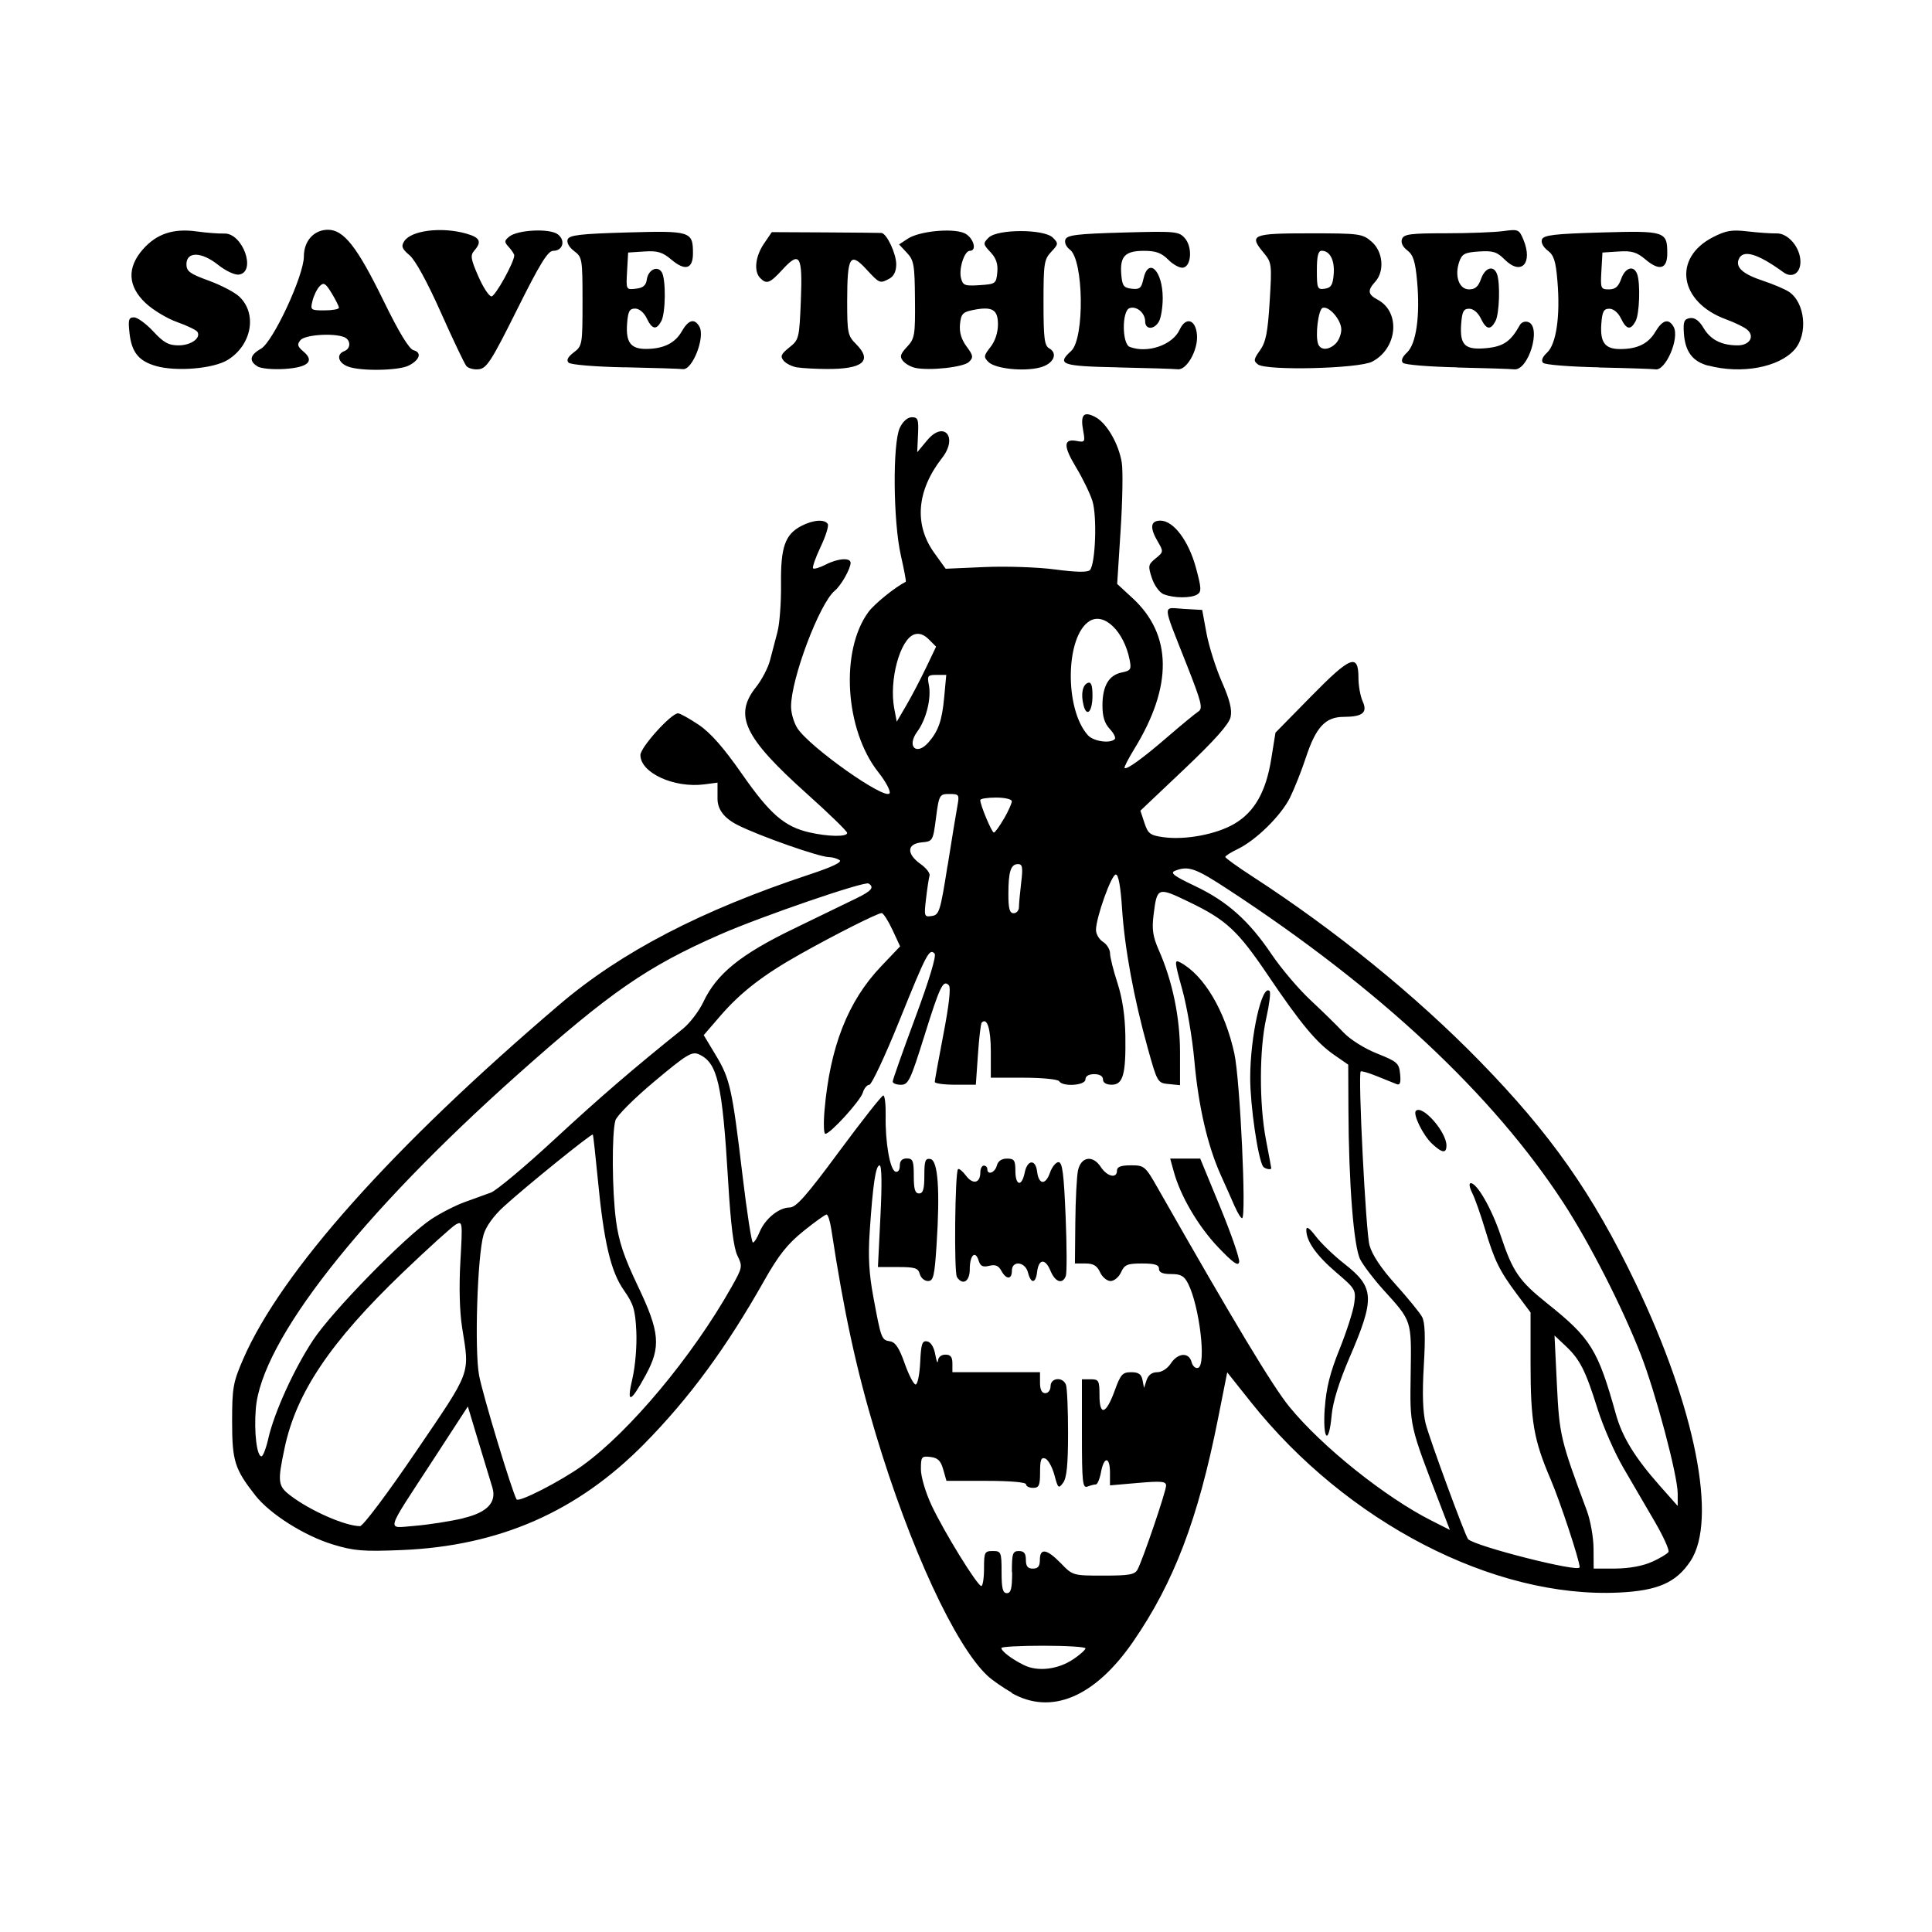 <svg width="1500" height="1500" viewBox="0 0 1500 1500" xmlns="http://www.w3.org/2000/svg">
  <!-- Original SVG transformiert und zentriert -->
  <svg x="100.0" y="178.393" width="1300" height="1143.215" viewBox="0 0 253.64 223.05">
    /2000/svg" viewBox="0 0 253.64 223.05">
  <path id="path5323" d="M133.77,221.61c-1.31-.75-2.95-1.88-3.64-2.52-4.91-4.52-11.81-19.44-17-36.73-2.93-9.76-4.79-18.32-6.71-30.93-.19-1.24-.51-2.26-.72-2.26s-1.79,1.13-3.51,2.52c-2.43,1.96-3.77,3.65-5.98,7.57-5.71,10.1-11.27,17.68-18.08,24.6-10.15,10.33-22.01,15.53-36.81,16.14-5.83.24-7.2.13-10.42-.85-4.3-1.31-9.5-4.6-11.71-7.4-3.16-4.02-3.54-5.24-3.54-11.25,0-5.09.15-5.91,1.68-9.44,5.77-13.27,22.61-32.14,47.94-53.72,9.33-7.95,21.45-14.25,37.88-19.69,3.45-1.14,4.98-1.88,4.51-2.17-.38-.24-1.1-.45-1.6-.45-1.47-.01-10.55-3.2-13.83-4.86q-3.05-1.54-3.05-3.98v-2.44l-1.99.26c-4.58.6-9.69-1.74-9.69-4.44,0-1.17,4.65-6.32,5.7-6.32.3,0,1.7.78,3.12,1.73,1.8,1.21,3.77,3.45,6.56,7.45,4.24,6.08,6.43,7.98,10.18,8.85,2.87.66,5.76.71,5.76.09,0-.26-2.76-2.94-6.14-5.97-9.49-8.51-11.07-11.84-7.67-16.12.88-1.1,1.83-2.93,2.12-4.05s.8-3.07,1.13-4.31c.33-1.24.57-4.48.54-7.21-.07-5.62.6-7.56,3.09-8.85,1.78-.92,3.52-1.05,3.99-.29.18.28-.31,1.85-1.09,3.48-.77,1.63-1.28,3.09-1.13,3.24.15.15,1-.11,1.89-.56,1.85-.96,3.79-1.1,3.79-.28,0,.89-1.44,3.44-2.4,4.23-2.32,1.92-6.63,13.36-6.62,17.55,0,1,.44,2.48.96,3.28,1.92,2.92,13.29,10.94,13.96,9.86.2-.32-.56-1.76-1.7-3.2-5.08-6.42-5.81-18.43-1.49-24.28.91-1.23,3.97-3.71,5.65-4.57.08-.04-.26-1.84-.75-4-1.17-5.14-1.26-17.02-.15-19.33.47-.98,1.17-1.59,1.82-1.59.93,0,1.04.32.93,2.65l-.12,2.65,1.51-1.81c2.54-3.05,4.72-.48,2.26,2.67-3.85,4.93-4.28,10.08-1.2,14.37l1.74,2.42,5.93-.26c3.26-.14,8.06.02,10.66.37,3.16.42,4.9.45,5.25.1.85-.85,1.12-8.15.39-10.47-.36-1.14-1.47-3.44-2.49-5.12-1.96-3.25-1.91-4.37.15-3.97,1.19.23,1.25.12.95-1.51-.46-2.45.04-3.05,1.8-2.14,1.74.9,3.58,4.06,4.04,6.95.19,1.17.11,5.77-.18,10.24l-.52,8.11,2.33,2.15c6.02,5.55,6.11,13.35.25,22.87-.9,1.47-1.56,2.76-1.46,2.86.31.31,2.77-1.47,6.64-4.82,2.03-1.75,4.06-3.42,4.52-3.72.74-.47.53-1.33-1.77-7.17-3.75-9.52-3.7-8.58-.43-8.39l2.8.16.65,3.53c.36,1.94,1.4,5.24,2.32,7.34,1.21,2.76,1.58,4.23,1.33,5.36-.24,1.07-2.4,3.51-7,7.87l-6.66,6.31.61,1.85c.55,1.65.86,1.89,2.92,2.17,3.29.45,7.99-.44,10.7-2.03,3.05-1.79,4.79-4.84,5.59-9.83l.64-3.98,5.42-5.52c5.98-6.09,7.15-6.54,7.15-2.75,0,1.16.29,2.74.63,3.51.79,1.73.02,2.36-2.91,2.37-2.73.01-4.18,1.58-5.68,6.15-.67,2.03-1.76,4.77-2.42,6.1-1.37,2.74-5.17,6.46-7.93,7.78-1.02.49-1.86,1.02-1.86,1.19,0,.16,1.85,1.49,4.1,2.95,12.51,8.11,24.74,18.04,34.41,27.95,10.79,11.05,17.13,20.08,23.63,33.64,9.06,18.88,12.43,35.92,8.33,42.11-2.17,3.28-4.95,4.5-10.87,4.78-18.96.89-41.26-10.66-55.74-28.87l-3.57-4.49-1.4,7.05c-3.02,15.19-6.67,24.78-12.87,33.77-5.79,8.39-12.39,11.17-18.42,7.74h0ZM143.09,216.53c1-.68,1.82-1.42,1.83-1.64,0-.22-2.86-.4-6.37-.4s-6.37.15-6.37.34c0,.5,1.62,1.72,3.45,2.61,2.09,1.02,5.18.64,7.46-.92h0ZM133.77,203.34c0-2.83.12-3.19,1.06-3.19.78,0,1.06.35,1.06,1.33s.28,1.33,1.06,1.33,1.06-.35,1.06-1.33c0-1.84,1.06-1.66,3.19.53,1.79,1.85,1.83,1.86,6.46,1.86,3.89,0,4.74-.15,5.15-.93.8-1.5,4.32-11.84,4.32-12.7,0-.65-.69-.72-4.25-.41l-4.25.37v-1.93c0-2.46-.91-2.5-1.36-.07-.19,1.02-.54,1.86-.78,1.86s-.81.15-1.27.32c-.74.29-.84-.63-.84-7.96v-8.29h1.33c1.22,0,1.33.19,1.33,2.43,0,3.21,1.01,2.89,2.32-.75.88-2.42,1.17-2.75,2.48-2.75,1.12,0,1.55.3,1.72,1.19l.23,1.19.39-1.19c.26-.77.82-1.19,1.6-1.19.7,0,1.57-.56,2.07-1.33,1.06-1.62,2.74-1.74,3.14-.21.16.62.6,1.01.99.88,1.27-.43.21-9.34-1.51-12.75-.59-1.17-1.1-1.46-2.58-1.46-1.29,0-1.84-.24-1.84-.8,0-.6-.64-.8-2.57-.8-2.23,0-2.65.18-3.17,1.33-.33.73-1.05,1.33-1.59,1.33s-1.26-.6-1.59-1.33c-.45-.99-1.01-1.33-2.21-1.33h-1.6l.06-6.24c.03-3.43.22-6.96.4-7.83.45-2.12,2.24-2.41,3.45-.56.97,1.48,2.46,1.82,2.46.56,0-.57.59-.8,2.11-.8,2.05,0,2.17.11,4.11,3.52,11.6,20.38,17.36,29.95,19.89,33.05,4.91,6.02,14.49,13.69,21.53,17.25l2.79,1.41-1.38-3.59c-4.79-12.45-4.68-11.98-4.56-20.01.12-8.28.22-7.96-4.15-12.79-1.43-1.58-3-3.64-3.49-4.58-.99-1.92-1.75-11.54-1.79-22.81l-.03-6.7-2.15-1.49c-2.67-1.85-5.07-4.74-10-12.04-4.58-6.78-6.31-8.39-11.93-11.1-4.81-2.32-4.88-2.3-5.41,1.98-.27,2.16-.1,3.27.8,5.31,2.07,4.68,3.21,10.19,3.21,15.47v4.98l-1.71-.17c-1.69-.16-1.73-.24-3.19-5.48-2.1-7.54-3.49-15.11-3.88-21.1-.22-3.38-.55-5.17-.95-5.16-.67.01-3,6.55-3,8.4,0,.62.48,1.43,1.06,1.8.58.36,1.06,1.14,1.07,1.73,0,.59.51,2.62,1.13,4.52.74,2.29,1.14,4.97,1.19,7.96.09,5.87-.35,7.43-2.07,7.43-.82,0-1.32-.3-1.32-.8s-.5-.8-1.33-.8-1.33.3-1.33.8c0,.92-3.44,1.15-3.98.27-.18-.29-2.57-.53-5.34-.53h-5.01v-3.95c0-3.46-.56-5.23-1.38-4.4-.14.14-.4,2.31-.57,4.83l-.32,4.58h-3.11c-1.71,0-3.11-.19-3.11-.42s.59-3.51,1.32-7.28c.86-4.49,1.14-7.04.8-7.38-.86-.86-1.33.11-3.73,7.79-2.08,6.64-2.39,7.3-3.52,7.3-.68,0-1.24-.22-1.24-.49s1.54-4.63,3.42-9.69c2.12-5.72,3.23-9.39,2.92-9.7-.8-.82-1.21-.03-5.34,10.19-2.15,5.33-4.2,9.69-4.54,9.69-.35,0-.79.54-.99,1.19-.37,1.24-4.92,6.24-5.68,6.24-.24,0-.29-1.61-.12-3.58.84-9.62,3.53-16.48,8.53-21.75l2.92-3.07-1.17-2.52c-.65-1.39-1.38-2.52-1.63-2.52-.6,0-7.07,3.26-12.37,6.24-5.57,3.13-8.99,5.77-12.07,9.34l-2.51,2.91,1.81,3.01c2.17,3.61,2.49,5.01,4.06,18.19.67,5.62,1.38,10.22,1.58,10.22s.66-.72,1.02-1.61c.83-1.99,2.92-3.7,4.55-3.7.97,0,2.55-1.79,7.49-8.48,3.45-4.66,6.46-8.49,6.69-8.49.23,0,.39,1.36.36,3.04-.08,4.02.65,8.22,1.48,8.5.39.13.66-.24.66-.89,0-.75.34-1.11,1.06-1.11.92,0,1.06.35,1.06,2.65,0,2.01.19,2.65.8,2.65s.8-.65.8-2.69c0-2.28.14-2.67.93-2.52,1.14.22,1.46,4.76.92,13.04-.31,4.74-.48,5.44-1.31,5.44-.52,0-1.07-.48-1.23-1.06-.24-.91-.72-1.06-3.31-1.06h-3.03l.38-7.7c.25-4.91.2-7.7-.13-7.7-.59,0-1.02,2.87-1.5,10.09-.25,3.68-.1,6.34.55,9.82,1.18,6.37,1.24,6.54,2.52,6.74.82.12,1.4.99,2.23,3.35.62,1.75,1.36,3.19,1.66,3.19s.6-1.51.69-3.35c.13-2.82.3-3.32,1.06-3.18.56.11,1.03.88,1.23,2.02.18,1.02.36,1.43.4.92.04-.55.5-.93,1.13-.93.78,0,1.06.35,1.06,1.33v1.33h13.27v1.59c0,1.06.27,1.59.8,1.59.44,0,.8-.47.8-1.06,0-1.29,1.85-1.47,2.33-.22.18.46.32,3.76.32,7.33,0,4.73-.2,6.77-.74,7.51-.7.95-.78.88-1.33-1.17-.32-1.2-.95-2.32-1.38-2.49-.63-.24-.79.19-.79,2.07,0,2.02-.16,2.37-1.06,2.37-.58,0-1.06-.24-1.06-.53,0-.32-2.36-.53-6.03-.53h-6.03l-.49-1.73c-.38-1.33-.82-1.76-1.94-1.89-1.35-.16-1.44-.03-1.44,1.86,0,1.15.7,3.51,1.62,5.48,1.9,4.04,6.94,12.21,7.53,12.21.22,0,.41-1.19.41-2.65,0-2.48.09-2.65,1.33-2.65s1.33.14,1.33,3.19c0,2.48.18,3.19.8,3.19s.8-.71.8-3.19h0ZM181.17,178.52c.21-3.04.79-5.37,2.21-8.89,1.06-2.63,2.07-5.75,2.24-6.94.29-2.1.22-2.24-2.71-4.74-3.03-2.59-4.54-4.73-4.54-6.44,0-.63.46-.31,1.46.99.8,1.05,2.73,2.9,4.27,4.11,4.62,3.61,4.71,5.2.78,14.32-1.54,3.58-2.49,6.64-2.67,8.63-.43,4.74-1.38,3.8-1.05-1.04h0ZM125.44,158.61c-.45-.69-.29-15.85.17-16.31.15-.15.69.3,1.22,1,1.04,1.38,2.16,1.12,2.16-.51,0-.57.24-1.03.53-1.03s.53.24.53.53c0,.97,1.16.55,1.44-.53.18-.69.72-1.06,1.54-1.06,1.09,0,1.27.25,1.27,1.86,0,2.27.97,2.46,1.41.27.4-1.98,1.65-2.09,1.88-.17.24,2,1.27,2.11,1.94.2.31-.89.9-1.62,1.3-1.62.59,0,.81,1.7,1.08,8.21.19,4.52.2,8.58.03,9.03-.51,1.32-1.61.94-2.33-.8-.79-1.9-1.78-1.81-2.02.19-.21,1.79-.94,1.83-1.38.09-.42-1.66-2.44-1.88-2.44-.27,0,1.37-.86,1.36-1.6,0-.42-.78-.91-.98-1.83-.75-.97.24-1.34.06-1.61-.8-.51-1.62-1.34-.81-1.34,1.32,0,1.88-1.08,2.52-1.96,1.16h0ZM165.02,154.13c-3.01-3.16-5.71-7.74-6.72-11.44l-.55-1.99h4.55l3.04,7.38c1.67,4.06,2.96,7.79,2.86,8.29-.14.68-.93.12-3.18-2.24h0ZM167.55,148c-.41-.95-1.37-3.11-2.13-4.79-2.01-4.46-3.39-10.42-4.01-17.37-.3-3.36-1.12-8.19-1.83-10.74-1.2-4.35-1.22-4.6-.28-4.1,3.56,1.91,6.75,7.28,8.17,13.78.87,3.99,1.85,24.95,1.17,24.95-.18,0-.67-.78-1.08-1.73ZM171.81,141.89c-.78-1.26-1.94-9.26-1.94-13.41,0-6.32,1.79-14.31,2.94-13.16.19.19-.04,2.02-.5,4.07-1.07,4.69-1.09,13.04-.05,18.47.44,2.29.8,4.22.8,4.29,0,.32-1.02.1-1.25-.27h0ZM219.78,202.61c0-1.01-2.96-9.97-4.41-13.35-2.55-5.95-3.03-8.72-3.03-17.55v-7.7l-2.06-2.76c-2.67-3.58-3.41-5.1-4.86-9.93-.66-2.19-1.52-4.64-1.93-5.44-.41-.82-.51-1.46-.21-1.46.96,0,3.19,3.9,4.54,7.95,1.82,5.47,2.79,6.87,7.06,10.28,6.6,5.27,7.66,6.99,10.4,16.81.96,3.43,2.86,6.52,6.62,10.78l2.73,3.08v-1.87c0-2.73-3.33-15.25-5.59-21.06-2.83-7.25-7.75-16.89-11.75-23.03-10.69-16.39-27.82-32.4-50.69-47.38-5.03-3.3-6.09-3.67-8.11-2.88-.81.32-.2.78,3.02,2.31,4.88,2.32,8.17,5.25,11.62,10.37,1.43,2.12,4.07,5.23,5.86,6.9s4.05,3.88,5.01,4.91c1.01,1.07,3.17,2.43,5.08,3.19,3.08,1.23,3.34,1.46,3.5,3.12.13,1.32-.01,1.72-.53,1.52-.39-.15-1.73-.69-2.98-1.2-1.25-.51-2.36-.83-2.46-.72-.43.47.77,24.29,1.33,26.32.4,1.46,1.76,3.51,3.98,5.97,1.85,2.06,3.65,4.26,3.99,4.9.44.82.52,3,.26,7.36-.25,4.23-.16,7.02.28,8.8.56,2.25,6.01,17.07,6.43,17.5,1.09,1.09,16.87,5.09,16.87,4.27h0ZM197.41,138.44c-1.36-1.26-2.93-4.48-2.44-4.97.97-.97,4.62,3.16,4.63,5.24,0,1.25-.65,1.17-2.19-.27h0ZM230.73,201.79c1.21-.55,2.33-1.22,2.5-1.5.17-.28-.76-2.33-2.06-4.57s-3.45-5.92-4.77-8.18c-1.32-2.26-3.08-6.28-3.91-8.92-1.84-5.87-2.66-7.48-4.83-9.53l-1.69-1.59.36,7.43c.37,7.66.55,8.39,4.54,19.11.54,1.46,1,4.03,1.01,5.71l.02,3.05h3.32c2.09-.02,4.13-.39,5.51-1.02h0ZM43.51,185.07c8.47-12.46,8.13-11.55,6.98-18.78-.38-2.42-.48-6.18-.26-10.02.34-5.96.32-6.13-.67-5.6-.56.3-4.18,3.58-8.04,7.27-10.96,10.51-16.13,18.18-17.91,26.56-1.11,5.23-1.04,5.79.92,7.28,3.01,2.28,8.2,4.56,10.49,4.6.45,0,4.16-4.93,8.49-11.31h0ZM50.68,195.16q5.42-1.27,4.39-4.65c-.48-1.55-1.51-4.95-2.29-7.54l-1.42-4.72-5.23,8.04c-7.46,11.45-7.16,10.37-2.81,10.04,2-.16,5.32-.67,7.36-1.15h0ZM68.72,187.2c7.11-5.1,16.67-16.55,22.57-27.03,1.68-2.98,1.71-3.14.9-4.78-.57-1.17-1.01-4.65-1.4-11.25-.88-14.82-1.6-17.95-4.42-19.23-1.06-.48-1.83-.02-6.75,4.1-3.07,2.57-5.71,5.21-5.91,5.91-.56,2.01-.51,10.63.09,15.16.42,3.18,1.2,5.5,3.32,9.94,3.32,6.96,3.52,9.19,1.18,13.48-2.33,4.27-2.93,4.43-2.01.51.44-1.89.69-4.97.59-7.14-.16-3.27-.43-4.16-1.88-6.22-1.99-2.83-3.04-7.27-3.96-16.88-.35-3.6-.68-6.62-.75-6.71-.16-.22-10.16,7.87-13.5,10.92-1.53,1.39-2.69,3.01-3.05,4.25-.94,3.21-1.39,17.42-.68,21.3.53,2.88,5,17.65,5.68,18.79.31.52,6.68-2.74,9.99-5.12h0ZM21.13,183.1c.93-4.02,3.91-10.56,6.8-14.93,2.88-4.36,14.01-15.73,17.9-18.3,1.42-.94,3.69-2.09,5.04-2.58,1.35-.48,3.15-1.13,3.98-1.44s5.14-3.91,9.56-8c7-6.47,11.8-10.61,19.51-16.8,1.05-.85,2.44-2.66,3.09-4.03,2.02-4.3,5.62-7.23,13.73-11.15,4.01-1.94,8.3-4.02,9.54-4.63,2.25-1.1,2.69-1.64,1.78-2.21-.62-.38-16.25,4.98-22.53,7.74-11.02,4.84-16.61,8.71-30.61,21.18-23.91,21.31-38.86,40.38-39.68,50.63-.29,3.57.15,7.22.86,7.22.23,0,.7-1.22,1.04-2.72ZM124.03,96.36c.65-4.09,1.32-8.21,1.5-9.16.3-1.63.23-1.73-1.23-1.73s-1.57.08-2.02,3.58c-.46,3.55-.48,3.59-2.19,3.75-2.24.22-2.31,1.73-.16,3.27.86.61,1.48,1.41,1.37,1.76-.11.35-.35,1.92-.53,3.47-.32,2.72-.28,2.82.87,2.65,1.12-.16,1.29-.7,2.38-7.61h0ZM134.84,102.6c0-.51.16-2.18.34-3.72.28-2.3.19-2.79-.48-2.79-1.1,0-1.46,1.13-1.46,4.56,0,2.2.19,2.88.8,2.88.44,0,.8-.42.8-.93ZM132.57,89.22c.66-1.15,1.19-2.34,1.19-2.65s-1.07-.56-2.39-.56-2.39.17-2.39.38c0,.76,1.75,4.93,2.06,4.92.18,0,.86-.95,1.52-2.1h0ZM121.14,77.65c1.49-1.71,2.05-3.3,2.37-6.77l.32-3.45h-1.47c-1.33,0-1.44.14-1.17,1.49.41,2.03-.39,5.26-1.75,7.1-1.66,2.25-.13,3.72,1.7,1.63h0ZM149.35,77.16c.2-.2-.14-.89-.75-1.54-.79-.84-1.11-1.88-1.11-3.56,0-2.95.96-4.6,2.93-5,1.36-.28,1.48-.47,1.18-1.95-.86-4.29-3.85-7.18-6.04-5.85-3.69,2.24-3.86,13.34-.27,17.31.84.93,3.36,1.3,4.06.59h0ZM144.62,72c-.43-1.7-.14-3.1.7-3.38.46-.15.66.44.66,1.92,0,2.46-.87,3.4-1.36,1.47ZM120.77,66.34l1.52-3.19-1.1-1.1c-.74-.74-1.46-.99-2.18-.76-2.17.69-3.87,6.92-3.06,11.23l.38,2,1.46-2.5c.8-1.37,2.14-3.93,2.98-5.69ZM156.78,55.22c-.65-.26-1.42-1.32-1.8-2.45-.61-1.85-.57-2.06.57-2.99,1.19-.96,1.2-1.05.34-2.51-1.27-2.15-1.14-3.21.38-3.21,1.98,0,4.27,3.04,5.38,7.14.83,3.05.86,3.64.21,4.04-.94.59-3.57.58-5.08-.03h0ZM4.13,20.64C1.52,19.9.43,18.57.11,15.68c-.23-2.06-.13-2.41.68-2.41.52,0,1.83.96,2.91,2.12,1.58,1.71,2.33,2.12,3.84,2.12,1.88,0,3.43-1.11,2.85-2.05-.17-.27-1.55-.94-3.08-1.48-1.52-.54-3.67-1.84-4.78-2.89C-.16,8.55-.3,5.74,2.13,2.97,4.2.61,6.75-.24,10.27.25c1.49.21,3.37.35,4.18.32,2.81-.11,4.93,5.84,2.22,6.22-.61.09-2.01-.57-3.16-1.49-2.52-2-4.78-2.03-4.78-.07,0,1.06.53,1.44,3.36,2.47,1.85.67,3.94,1.76,4.64,2.42,2.76,2.59,1.9,7.34-1.74,9.59-2.15,1.33-7.75,1.81-10.87.93h0ZM19.49,20.69c-1.33-.82-1.15-1.72.53-2.67,1.83-1.04,6.5-11.08,6.5-13.98,0-2.35,1.53-4.04,3.65-4.04,2.39,0,4.42,2.58,8.37,10.66,2.39,4.9,3.92,7.41,4.6,7.59,1.29.34.93,1.47-.73,2.32-1.54.78-7.3.88-9.21.15-1.5-.57-1.81-1.85-.57-2.33,1.05-.4,1.02-1.73-.04-2.14-1.67-.64-5.92-.34-6.59.47-.54.65-.45.96.46,1.73,1.75,1.46.68,2.42-2.95,2.64-1.7.1-3.51-.07-4.02-.39h0ZM31.83,11.81c0-.22-.5-1.21-1.1-2.2-.93-1.53-1.21-1.69-1.82-1.06-.4.41-.88,1.4-1.08,2.2-.35,1.41-.29,1.46,1.82,1.46,1.2,0,2.18-.18,2.18-.4ZM51.11,20.6c-.3-.38-2.04-4.04-3.86-8.12-2.01-4.52-3.86-7.9-4.72-8.62-1.14-.96-1.3-1.36-.82-2.11,1.04-1.65,5.63-2.23,9.37-1.18,2.12.59,2.44,1.24,1.26,2.58-.63.72-.55,1.26.6,3.89.73,1.68,1.63,3.05,2,3.05.57,0,3.45-5.19,3.45-6.21,0-.19-.36-.74-.81-1.24-.73-.8-.72-.97.03-1.59C58.86,0,63.74-.24,64.97.68c1.23.92.8,2.51-.69,2.51-.8,0-2.01,1.96-5.46,8.89-3.88,7.79-4.6,8.91-5.8,9.05-.76.09-1.62-.15-1.92-.53h0ZM75.11,20.84c-4.5-.09-8.19-.4-8.49-.71-.37-.37-.12-.86.78-1.55,1.29-.98,1.33-1.18,1.33-7.7s-.05-6.73-1.28-7.66c-.76-.58-1.15-1.29-.97-1.76.25-.65,1.9-.85,8.98-1.05,9.66-.28,10-.17,10,3.16,0,2.37-1.17,2.72-3.25.97-1.37-1.16-2.11-1.38-4.12-1.25l-2.45.16-.16,2.83c-.16,2.81-.16,2.82,1.33,2.65,1.09-.12,1.54-.5,1.66-1.4.21-1.47,1.6-2.15,2.26-1.11.65,1.03.6,6.16-.06,7.41-.76,1.41-1.39,1.29-2.22-.43-.42-.87-1.13-1.46-1.75-1.46-.86,0-1.08.41-1.22,2.3-.2,2.81.55,3.81,2.85,3.81,2.64,0,4.42-.87,5.43-2.65,1.02-1.79,1.94-2.03,2.68-.72.9,1.61-1.07,6.63-2.52,6.43-.46-.06-4.42-.19-8.79-.28h0ZM101.29,20.86c-.78-.12-1.72-.58-2.09-1.02-.55-.67-.41-1,.85-2.01,1.47-1.17,1.52-1.39,1.75-7.06.28-6.89-.14-7.62-2.79-4.73-1.9,2.07-2.39,2.26-3.36,1.28-1-1-.75-3.29.56-5.21l1.19-1.75,8.1.04c4.45.03,8.28.06,8.51.08.8.07,2.24,3.13,2.24,4.75,0,1.06-.36,1.81-1.03,2.17-1.45.78-1.48.77-3.52-1.44-2.44-2.64-2.87-1.92-2.88,4.8,0,4.87.08,5.29,1.35,6.56,2.55,2.55,1.02,3.82-4.54,3.77-1.61-.01-3.56-.12-4.34-.24h0ZM119.07,20.9c-.64-.14-1.45-.61-1.8-1.04-.52-.63-.41-1.03.61-2.12,1.17-1.25,1.26-1.73,1.21-7.17-.04-5.27-.16-5.96-1.23-7.09l-1.18-1.26,1.34-.88c1.7-1.11,6.55-1.61,8.45-.87,1.41.55,2.14,2.72.92,2.72-.81,0-1.68,2.7-1.33,4.12.28,1.12.57,1.23,2.82,1.08,2.42-.16,2.51-.22,2.68-1.94.12-1.28-.17-2.14-1.03-3.06-1.14-1.21-1.15-1.33-.28-2.2,1.32-1.32,8.41-1.32,9.72,0,.87.87.86.98-.25,2.16-1.07,1.14-1.16,1.78-1.16,7.68,0,5.36.14,6.52.85,6.92,1.41.79.66,2.38-1.38,2.91-2.49.65-6.78.19-7.81-.83-.75-.75-.72-.96.31-2.27.7-.89,1.13-2.2,1.13-3.43,0-2.27-.87-2.76-3.81-2.17-1.53.31-1.79.6-1.94,2.15-.12,1.21.2,2.29.99,3.36,1.02,1.38,1.07,1.66.37,2.35-.8.8-6.02,1.37-8.19.89h0ZM149.83,20.84c-8.52-.17-9.33-.45-7.09-2.47,2.07-1.87,1.91-13.84-.2-15.38-.55-.41-.84-1.06-.66-1.52.26-.67,1.8-.86,8.71-1.05,7.91-.22,8.46-.18,9.36.83,1.19,1.33,1.03,4.25-.24,4.49-.48.09-1.49-.44-2.23-1.19-1.05-1.05-1.89-1.36-3.7-1.36-2.86,0-3.66.83-3.44,3.55.14,1.75.36,2.05,1.58,2.19,1.2.14,1.47-.09,1.77-1.46.75-3.43,2.93-1.28,2.93,2.89,0,1.35-.25,2.92-.55,3.49-.7,1.31-2.11,1.33-2.11.03s-1.34-2.4-2.38-2c-1.16.44-1.13,5.41.04,5.86,2.69,1.03,6.5-.28,7.56-2.6.93-2.03,2.45-1.57,2.63.8.18,2.27-1.56,5.36-2.92,5.19-.52-.06-4.58-.19-9.03-.28h0ZM171.04,20.39c-.69-.51-.65-.78.31-2.12.89-1.24,1.18-2.69,1.47-7.4.35-5.7.32-5.9-.95-7.43-2.23-2.68-1.69-2.9,7.04-2.9,7.54,0,7.96.06,9.35,1.26,1.73,1.49,2,4.46.56,6.06-1.22,1.34-1.14,1.94.37,2.74,3.5,1.87,3,7.39-.85,9.38-2.04,1.06-15.97,1.4-17.3.42h0ZM182.84,17.22c.46-.46.83-1.41.83-2.12,0-1.44-1.85-3.59-2.82-3.27-.66.22-1.16,4.24-.68,5.49.38.98,1.64.93,2.67-.1ZM182.52,6.73c.17-2.11-.57-3.55-1.82-3.55-.53,0-.73.8-.73,2.96,0,2.76.08,2.95,1.19,2.79.96-.14,1.23-.56,1.36-2.2h0ZM201.21,20.84c-4.23-.09-7.92-.39-8.2-.68-.33-.33-.11-.89.61-1.56,1.41-1.31,2.01-5.6,1.53-10.84-.27-2.98-.59-3.96-1.48-4.64-.71-.54-1.01-1.18-.8-1.73.28-.73,1.3-.86,6.65-.86,3.47,0,7.38-.15,8.69-.33,2.26-.31,2.4-.25,3.04,1.28,1.49,3.59-.32,5.54-2.83,3.03-1.17-1.17-1.78-1.36-3.89-1.22-2.16.14-2.57.36-2.99,1.55-.75,2.15-.03,4.19,1.48,4.19.93,0,1.41-.42,1.82-1.59.6-1.71,1.89-2.12,2.41-.75.52,1.35.37,6.04-.23,7.16-.76,1.41-1.39,1.29-2.22-.43-.42-.87-1.13-1.46-1.75-1.46-.86,0-1.08.41-1.22,2.3-.23,3.23.56,3.98,3.83,3.67,2.57-.25,3.67-1,5.05-3.48.26-.46.81-.65,1.31-.46,2.01.77-.02,7.42-2.18,7.15-.52-.06-4.4-.19-8.62-.28h0ZM222.71,20.84c-4.37-.09-8.18-.39-8.47-.68-.33-.33-.11-.89.61-1.56,1.39-1.3,2.01-5.55,1.56-10.83-.25-3.03-.54-3.93-1.48-4.63-.68-.52-1.04-1.21-.86-1.68.25-.65,1.9-.85,8.98-1.05,9.66-.28,10-.17,10,3.16,0,2.37-1.17,2.72-3.25.97-1.37-1.16-2.11-1.38-4.12-1.25l-2.45.16-.16,2.79c-.15,2.65-.1,2.79,1.14,2.79.97,0,1.44-.41,1.86-1.59.6-1.71,1.89-2.12,2.41-.75.52,1.35.37,6.04-.23,7.16-.76,1.41-1.39,1.29-2.22-.43-.42-.87-1.13-1.46-1.75-1.46-.86,0-1.08.41-1.22,2.3-.2,2.81.55,3.81,2.85,3.81,2.62,0,4.27-.81,5.34-2.62,1.07-1.81,2.02-2.07,2.76-.75.95,1.7-1.22,6.75-2.78,6.44-.32-.06-4.16-.19-8.53-.28h0ZM239.26,20.59c-2.4-.64-3.52-2.15-3.7-4.98-.11-1.72.05-2.1.94-2.23.72-.1,1.38.38,2.04,1.49,1.06,1.79,2.72,2.64,5.17,2.64,1.79,0,2.62-1.31,1.48-2.35-.4-.37-1.87-1.09-3.26-1.6-7.06-2.59-8.12-9.26-1.99-12.42,2-1.03,2.87-1.18,5.31-.89,1.61.19,3.56.32,4.34.3,1.77-.06,3.63,2.15,3.63,4.3,0,1.76-1.28,2.54-2.59,1.58-3.94-2.87-6.17-3.5-6.77-1.93-.47,1.23.68,2.23,3.7,3.23,1.51.5,3.26,1.24,3.89,1.65,2.49,1.61,2.96,6.44.87,8.79-2.39,2.69-8.04,3.73-13.06,2.4h0Z"/>

  </svg>
</svg>